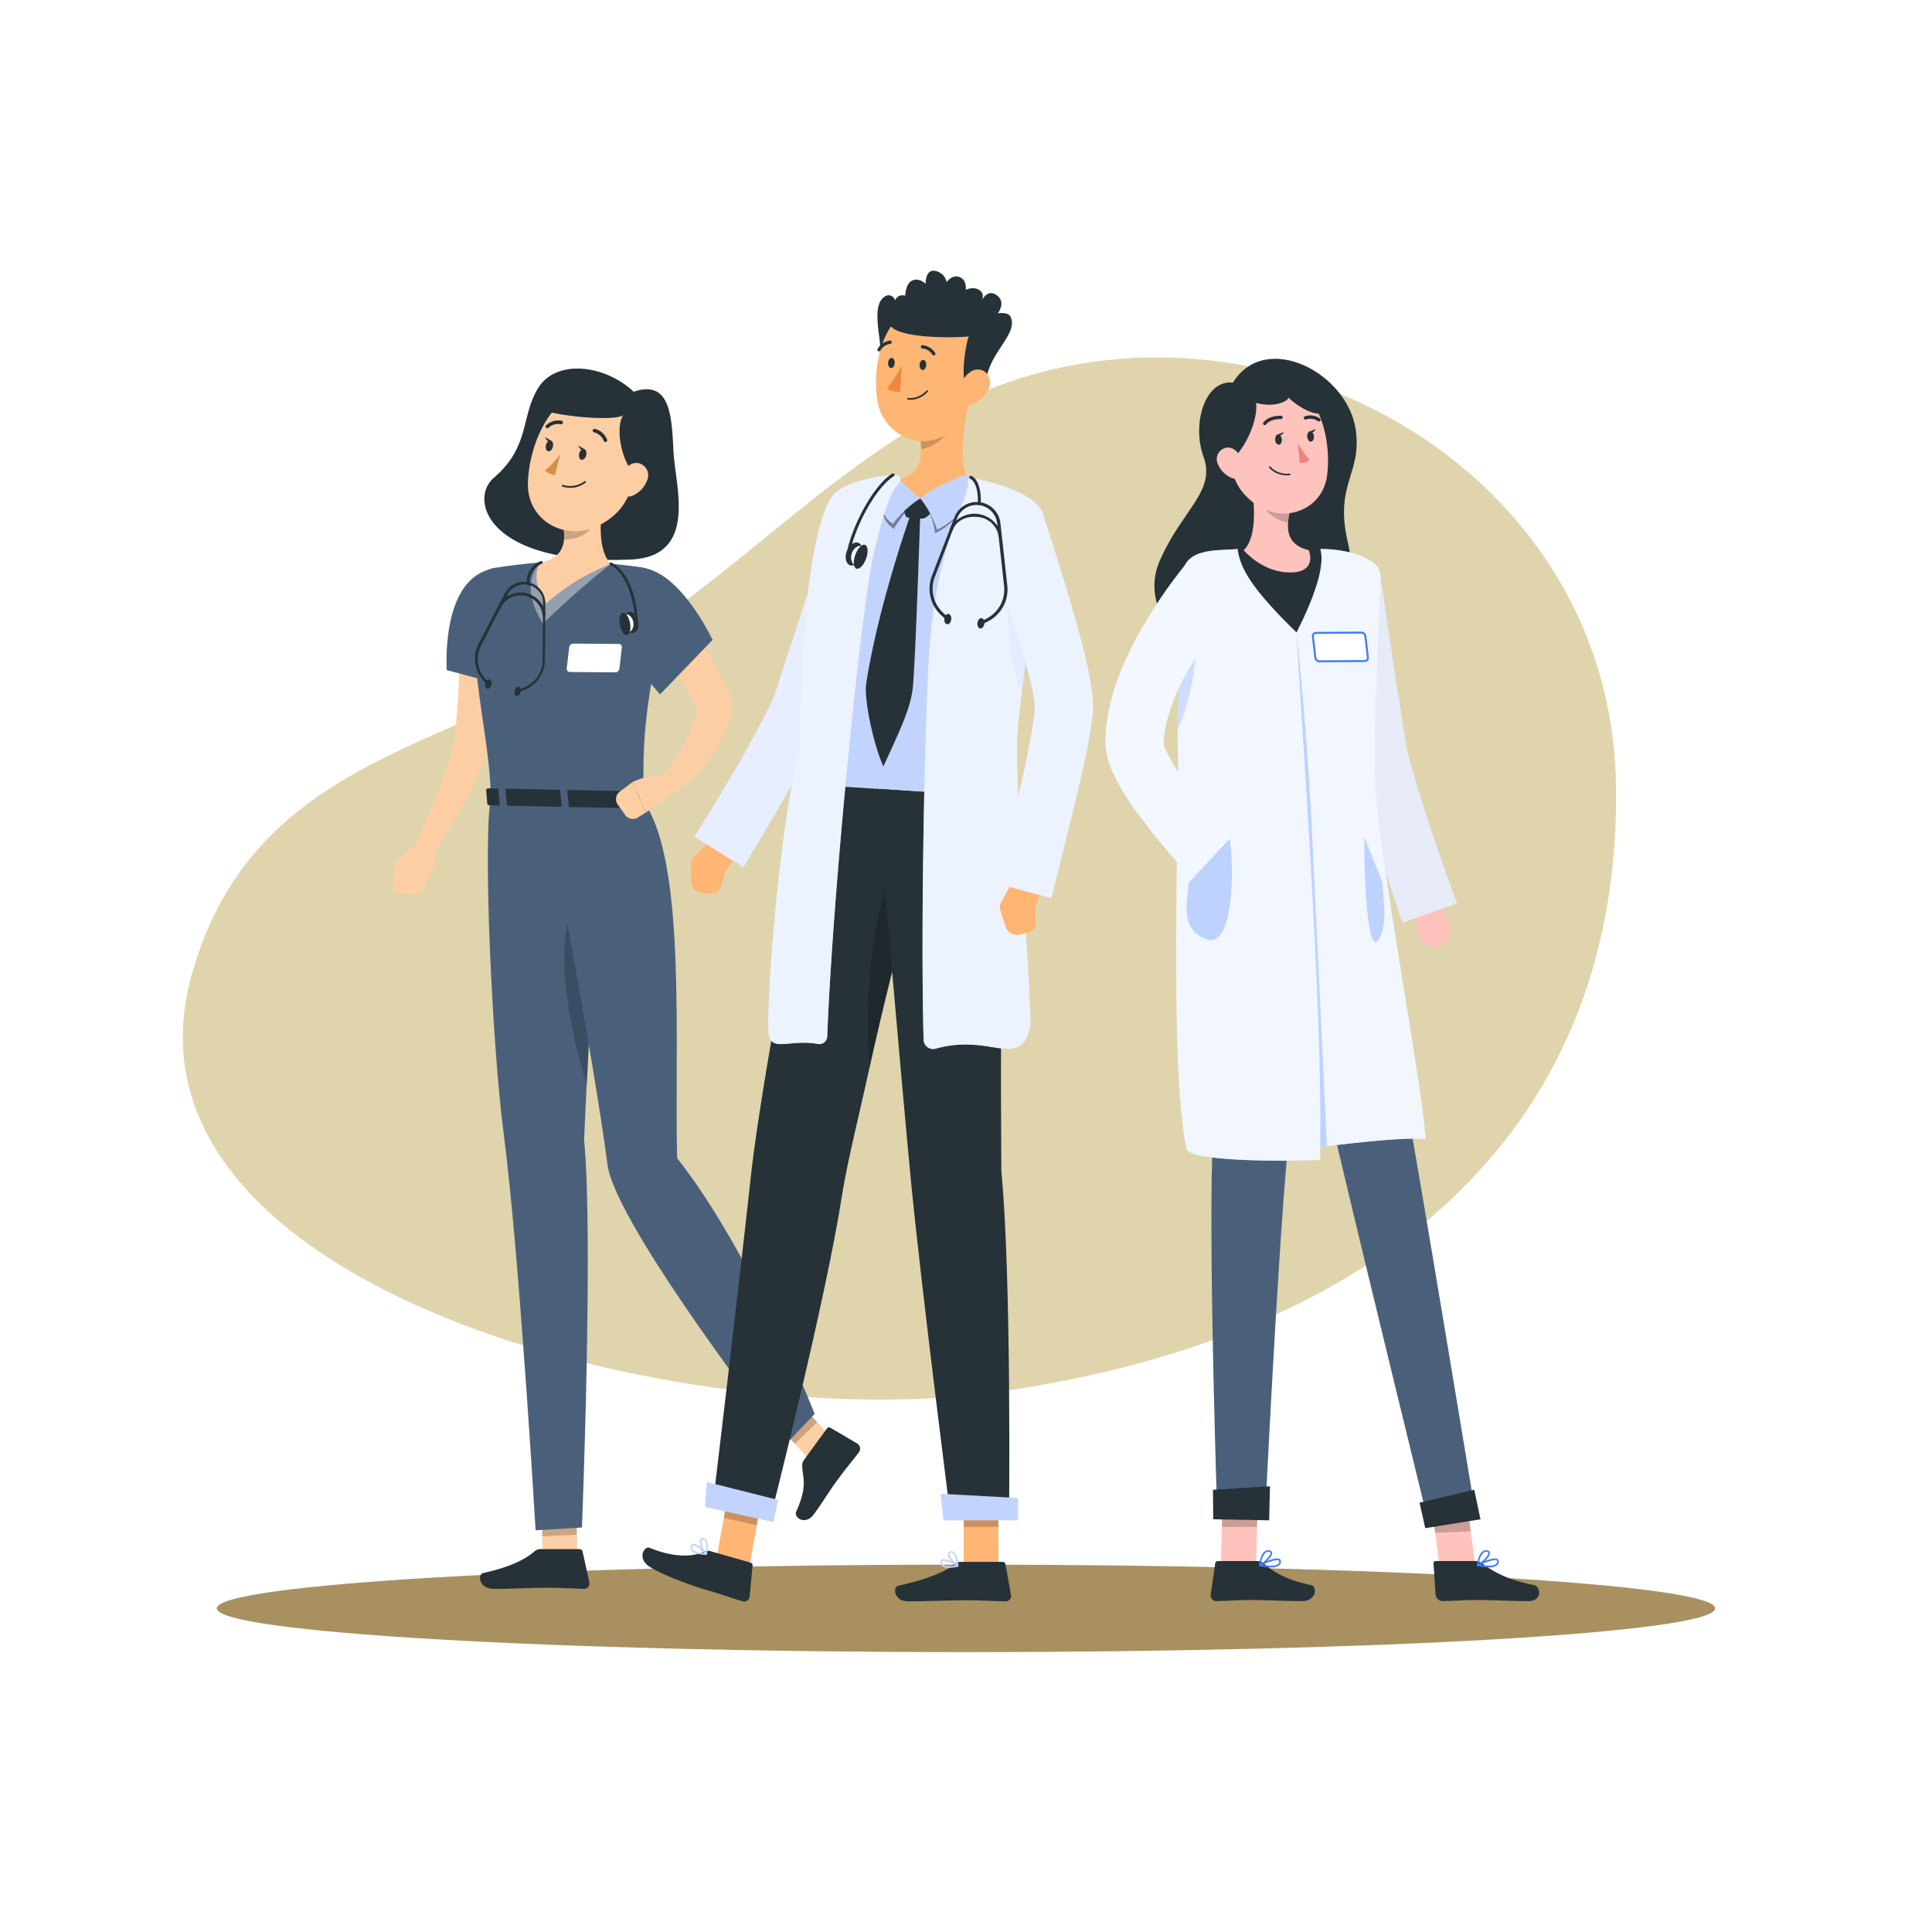<svg width="492" height="492" fill="none" xmlns="http://www.w3.org/2000/svg"><g filter="url(#filter0_dd)"><path opacity=".9" d="M48.944 247.781C25.87 328.134 175.28 366.048 255.122 354.338c101.007-14.76 157.942-69.864 156.397-154.734-1.526-84.092-96.295-132.269-167.694-96.815-35.187 17.475-60.958 49.2-96.058 67.345-41.662 21.598-84.407 27.434-98.823 77.647z" fill="#DDD0A4"/><path d="M246 420.719c105.369 0 190.788-4.987 190.788-11.139 0-6.152-85.419-11.139-190.788-11.139-105.369 0-190.788 4.987-190.788 11.139 0 6.152 85.419 11.139 190.788 11.139z" fill="#A89060"/><path d="M161.376 99.758c-7.429-6.977-19.68-8.315-24.265-1.053-4.586 7.262-1.968 14.937-11.376 22.986-6.396 5.501-1.653 22.357 34.834 20.812 17.269-.728 11.424-18.696 10.962-27.188-.463-8.492-.492-18.883-10.155-15.557z" fill="#263238"/><path d="M147 395.981l-8.837.345-.167-9.565 8.837-.344.167 9.564z" fill="#FDCEA4"/><path d="M137.612 394.495h9.988a.774.774 0 01.485.166c.138.11.234.263.273.435l1.731 7.921a1.323 1.323 0 01-.274 1.105 1.326 1.326 0 01-1.034.479c-3.493-.059-5.186-.266-9.584-.266-2.706 0-9.722.286-13.462.286-3.739 0-4.211-3.7-2.686-4.035 6.888-1.505 10.893-3.572 13.097-5.549.404-.357.927-.55 1.466-.542z" fill="#263238"/><path opacity=".2" d="M137.996 386.771l.079 4.448 8.836-.384-.078-4.408-8.837.344z" fill="#000"/><path d="M124.968 203.344c-1.968 10.607.295 62.454 3.296 85.352 3.995 30.405 8.128 101.007 8.128 101.007l11.808-.708s2.952-74.351.541-98.764c1.368-31.419 4.753-86.297 4.753-86.297l-28.526-.59z" fill="#4A607A"/><path opacity=".2" d="M151.536 238.128c.413-7.961-5.225-15.036-7.498 0-1.437 9.555 1.535 26.302 5.432 38.13.6-12.31 1.367-26.017 2.066-38.13z" fill="#000"/><path d="M211.924 366.235l-5.747 5.491-7.783-8.345 5.737-5.481 7.793 8.335z" fill="#FDCEA4"/><path d="M204.672 371.873l5.904-8.088a.668.668 0 01.895-.197l6.888 4.054a1.514 1.514 0 01.394 2.145c-2.096 2.785-3.247 4.015-5.835 7.577-1.594 2.185-3.434 5.196-5.629 8.226-2.194 3.031-5.195.856-4.546-.61 2.952-6.583 1.703-8.413 1.545-11.552a2.447 2.447 0 01.384-1.555z" fill="#263238"/><path opacity=".2" d="M198.394 363.391l4.015 4.29 5.697-5.53-3.965-4.251-5.747 5.491z" fill="#000"/><path d="M138.665 203.629s12.714 66.912 16.02 92.89c1.968 15.517 45.362 71.349 45.362 71.349l7.41-7.803s-15.882-40.875-35.011-65.121c-.758-28.418 2.47-75.197-8.512-90.794l-25.269-.521z" fill="#4A607A"/><path d="M127.507 152.323c0 5.747-.266 11.385-.689 17.082-.423 5.698-.984 11.366-1.899 17.073l-.167 1.072-.227 1.211c-.17.794-.357 1.571-.561 2.332-.433 1.505-.984 2.952-1.476 4.349a82.688 82.688 0 01-3.66 8.03 117.117 117.117 0 01-9.141 14.651 2.44 2.44 0 01-4.182-2.46v-.059c2.312-4.998 4.555-10.125 6.514-15.203a99.582 99.582 0 002.607-7.626c.354-1.259.669-2.509.915-3.729.128-.61.217-1.21.305-1.801l.099-.875.098-.984c.502-5.452.797-10.982 1.073-16.522.275-5.54.403-11.129.561-16.619v-.05a4.918 4.918 0 018.454-3.344 4.924 4.924 0 011.386 3.502l-.01-.03z" fill="#FDCEA4"/><path d="M124.299 145.13c-12.084 3.533-10.529 25.515-10.529 25.515l17.181 4.625s2.853-16.098 2.597-21.874c-.255-6.003-2.587-10.204-9.249-8.266z" fill="#4A607A"/><path d="M106.784 214.394l-6.052 5.146 8.482 3.464s2.627-4.005 1.407-7.803l-3.837-.807z" fill="#FDCEA4"/><path d="M101.805 227.393l3.867.482a1.97 1.97 0 002.066-1.211l1.476-3.66-8.482-3.464-.64 5.678a1.968 1.968 0 001.713 2.175z" fill="#FDCEA4"/><path d="M120.392 150.847c-.541 22.042 4.527 38.13 4.586 52.497l38.956.807c-.285-14.387-.167-23.774 6.022-49.555a8.308 8.308 0 00-6.888-10.155c-2.332-.344-4.92-.669-7.547-.846a124.524 124.524 0 00-17.712-.374c-4.152.295-8.62.906-11.808 1.388a6.582 6.582 0 00-5.609 6.238z" fill="#4A607A"/><path d="M156.702 171.216l-11.552-.079a.803.803 0 01-.617-.252.792.792 0 01-.21-.633l.64-5.471a1.051 1.051 0 011.033-.876l11.542.079a.787.787 0 01.827.875l-.64 5.481a1.038 1.038 0 01-1.023.876z" fill="#fff"/><path opacity=".4" d="M137.868 143.231s-6.356 4.448.364 15.606a230.24 230.24 0 0117.329-15.242l-17.693-.364z" fill="#fff"/><path d="M154.222 123.64c-1.23 5.667-2.568 16.078 1.339 19.955a55.742 55.742 0 00-16.728 10.313c-4.32-7.932-.984-10.687-.984-10.687 6.376-1.377 6.317-6.091 5.303-10.538l11.07-9.043z" fill="#FDCEA4"/><path opacity=".2" d="M153.022 124.624a23.8 23.8 0 01-2.568 9.722c-1.073 2.076-3.936 2.952-6.82 3.119a15.469 15.469 0 00-.462-4.782l9.85-8.059z" fill="#000"/><path d="M163.442 116.702c-2.952 9.073-3.936 12.97-9.84 16.512-8.806 5.323-19.306-.236-19.168-9.988.138-8.777 4.92-22.13 14.829-23.498a12.984 12.984 0 0111.829 4.528 12.984 12.984 0 012.35 12.446z" fill="#FDCEA4"/><path d="M139.384 104.786c4.92 1.388 16.905 2.421 19.306.984-2.254 3.464-.109 12.93 3.375 15.223 4.693-3.769 5.736-12.881 1.397-17.397-4.339-4.517-18.056-9.92-24.078 1.19z" fill="#263238"/><path d="M164.82 122.252a6.896 6.896 0 01-3.621 3.936c-2.224.984-3.7-.905-3.385-3.198.285-2.056 1.791-5.058 4.172-5.097a3.13 3.13 0 012.834 4.359z" fill="#FDCEA4"/><path d="M164.564 201.877l1.693 3.533c.128.266-.197.541-.65.531l-40.865-.856c-.345 0-.63-.187-.65-.413l-.285-3.493c0-.236.295-.433.679-.433l39.458.826a.7.7 0 01.62.305z" fill="#263238"/><path d="M159.182 206.178h1.053c.206 0 .374-.109.364-.237l-.404-4.546c0-.128-.197-.246-.403-.246h-1.063c-.207 0-.364.099-.354.236l.393 4.537c.02.147.197.256.414.256zm-31.478-.65h1.062c.207 0 .374-.098.364-.236l-.403-4.546c0-.128-.197-.236-.404-.246h-1.062c-.207 0-.374.098-.355.236l.394 4.536c.02.138.197.246.404.256zm15.734.325h1.062c.207 0 .374-.099.365-.236l-.404-4.537c0-.137-.197-.246-.403-.246h-1.063c-.207 0-.364.109-.354.237l.393 4.546c.02.118.197.236.404.236z" fill="#4A607A"/><path d="M149.283 115.945c-.197.748-.748 1.259-1.24 1.131-.492-.128-.728-.836-.541-1.584.187-.748.747-1.259 1.239-1.132.492.128.729.837.542 1.585zm-8.482-2.165c-.187.758-.738 1.259-1.23 1.132-.492-.128-.738-.827-.542-1.585.197-.757.738-1.249 1.23-1.131.492.118.738.836.542 1.584z" fill="#263238"/><path d="M140.466 112.294l-1.673-.984s.571 1.653 1.673.984z" fill="#263238"/><path d="M142.68 115.64a20.741 20.741 0 01-3.887 4.113 3.337 3.337 0 002.539 1.181l1.348-5.294z" fill="#D19146"/><path d="M143.152 123.876a.244.244 0 01-.078-.246.219.219 0 01.112-.133.226.226 0 01.173-.015 6.153 6.153 0 005.471-.905.226.226 0 11.295.344 6.47 6.47 0 01-5.904.984l-.069-.029zm10.755-11.385a.703.703 0 01-.147-.187 3.592 3.592 0 00-2.441-2.194.454.454 0 01.158-.896 4.546 4.546 0 013.129 2.736.458.458 0 01-.15.528.464.464 0 01-.549.013zm-14.779-3.493l-.059-.059a.453.453 0 010-.64 4.536 4.536 0 013.936-1.151.46.46 0 01.28.212.446.446 0 01.044.349.453.453 0 01-.551.324 3.595 3.595 0 00-3.148.935.455.455 0 01-.502.03z" fill="#263238"/><path d="M169.947 151.398a209.287 209.287 0 018.137 11.572c1.289 1.968 2.569 3.936 3.779 6.062a61.105 61.105 0 013.503 6.671c.311.715.581 1.448.807 2.194.164.576.276 1.166.334 1.762a5.06 5.06 0 010 .718v.443a4.92 4.92 0 01-.088.58l-.069.305v.246l-.079.217c-.462 1.181-.826 2.371-1.377 3.513a44.183 44.183 0 01-3.582 6.721 33.585 33.585 0 01-4.979 5.904 24.384 24.384 0 01-3.08 2.45c-.561.364-1.132.718-1.722 1.043l-.935.452c-.354.158-.61.266-1.122.453l-1.869-4.487c.133-.13.274-.252.423-.364l.541-.472c.364-.325.718-.679 1.063-1.043a26.73 26.73 0 001.968-2.372 34.535 34.535 0 003.129-5.363c.413-.984.866-1.909 1.21-2.952.345-1.043.728-1.968 1.043-2.952.315-.984.561-2.066.866-3.089v-.286.286c0 .118-.049.295-.059.364a1.704 1.704 0 000 .226v.344c0-.098-.275-.629-.482-1.043-.896-1.682-2.096-3.621-3.326-5.471a257.144 257.144 0 00-3.818-5.609 1530.495 1530.495 0 00-7.931-11.197l7.715-5.826z" fill="#FDCEA4"/><path d="M172.082 201.543l-7.587 5.363-3.404-7.754s4.605-2.47 8.236-.817l2.755 3.208z" fill="#FDCEA4"/><path d="M159.211 207.545l-1.899-2.647a2.4 2.4 0 01.522-3.306l3.257-2.44 3.404 7.754-2.086 1.289a2.388 2.388 0 01-3.198-.65z" fill="#FDCEA4"/><path d="M154.764 149.056c-2.579 10.244 13.323 27.779 13.323 27.779l13.373-13.885s-6.111-13.047-14.091-17.141c-5.57-2.853-11.464-1.269-12.605 3.247z" fill="#4A607A"/><path d="M148.948 114.459l-1.673-.984s.561 1.653 1.673.984zm-17.092 61.962a.364.364 0 01-.335-.226.353.353 0 01.207-.453l1.535-.59a7.53 7.53 0 004.92-7.026l.108-14.386a4.779 4.779 0 00-3.653-4.783 4.786 4.786 0 00-5.439 2.579l-6.652 12.792a7.56 7.56 0 00.984 8.502l1.083 1.23a.375.375 0 01.085.12.36.36 0 01-.005.289.354.354 0 01-.612.053L123 173.184a8.219 8.219 0 01-1.112-9.289l6.652-12.792a5.484 5.484 0 0110.342 2.578l-.108 14.386a8.24 8.24 0 01-1.475 4.666 8.239 8.239 0 01-3.859 3.009l-1.535.581-.049.098z" fill="#263238"/><path d="M138.537 156.948a.362.362 0 01-.354-.344 5.666 5.666 0 00-7.604-4.621 5.667 5.667 0 00-2.659 2.052.365.365 0 01-.089.106.364.364 0 01-.261.074.365.365 0 01-.238-.131.368.368 0 01-.063-.123.34.34 0 01-.011-.138.34.34 0 01.042-.132 6.379 6.379 0 016.822-2.614 6.372 6.372 0 014.799 5.507.366.366 0 01-.099.251.367.367 0 01-.245.113h-.04zm-3.837-7.862a.37.37 0 01-.295-.158 3.084 3.084 0 010-2.538 5.556 5.556 0 013.316-3.494.345.345 0 01.269.011.33.33 0 01.173.206.353.353 0 01-.216.443 4.976 4.976 0 00-2.844 3.06 2.551 2.551 0 00-.25.973 2.55 2.55 0 00.142.995.352.352 0 01-.008.396.352.352 0 01-.1.096.408.408 0 01-.187.01zm-3.651 26.794c-.167.64 0 1.25.472 1.358.473.108.906-.335 1.063-.984.158-.649-.059-1.259-.482-1.358-.423-.098-.895.335-1.053.984zm27.926-16.994c.315 1.486 1.378 2.51 2.352 2.303.974-.207 1.505-1.594 1.181-3.07-.325-1.476-1.378-2.519-2.352-2.303-.974.217-1.506 1.624-1.181 3.07z" fill="#263238"/><path d="M162.055 158.424a.357.357 0 01-.133-.022.352.352 0 01-.221-.313c-.207-5.441-2.273-12.201-6.298-14.199a.354.354 0 01-.157-.472.348.348 0 01.202-.18.354.354 0 01.27.023c4.31 2.135 6.465 8.974 6.681 14.76a.336.336 0 01-.199.336.35.35 0 01-.135.028l-.01.039z" fill="#263238"/><path d="M157.922 159.014c.207 1.27 1.122 2.175 2.047 2.027.925-.147 1.515-1.298 1.309-2.578-.207-1.279-1.132-2.174-2.057-2.027-.925.148-1.506 1.299-1.299 2.578z" fill="#fff"/><path d="M157.843 159.123c.296 1.574 1.122 2.735 1.841 2.597.718-.137 1.043-1.515.747-3.089-.295-1.575-1.121-2.736-1.84-2.598-.718.138-1.053 1.515-.748 3.09zM123.61 174.02c-.157.65.059 1.26.482 1.358.423.099.896-.324 1.063-.984.167-.659-.059-1.249-.482-1.358-.423-.108-.896.345-1.063.984zm107.787-80.127c-6.228 1.112-7.016.541-7.094-3.936-.079-4.477-2.342-11.945.807-14.287a1.702 1.702 0 012.824.826 2.044 2.044 0 012.568-1.19c.128-.925.275-3.297 1.968-3.936 1.692-.64 3.247.895 3.247.895s-.128-3.65 2.332-3.296a3.696 3.696 0 013.031 2.863s1.417-2.066 3.336-1.25c1.918.817 1.515 3.218 1.515 3.218s2.037-.984 3.552.128c1.516 1.112.414 2.893.414 2.893s1.377-3.543 4.004-1.584c2.362 1.77.217 4.546.217 4.546s2.598-.423 3.227.885c2.126 4.458-5.972 9.437-6.238 16.964-12.438 4.704-19.71-3.739-19.71-3.739z" fill="#263238"/><path d="M186.507 213.528l-4.152-.768-5.491 5.245a2.947 2.947 0 00-.915 2.214l.079 4.29a2.948 2.948 0 002.706 2.903l1.909.167a2.95 2.95 0 003.129-2.174l.984-3.503s5.422-6.406 1.751-8.374z" fill="#FFB573"/><path d="M228.445 135.064c-2.784 7.213-5.559 14.455-8.236 21.717-2.676 7.262-5.333 14.553-7.822 21.726l-.443 1.329-.305.866c-.118.324-.236.659-.345.915-.462 1.171-.925 2.135-1.387 3.109-.925 1.968-1.86 3.73-2.805 5.511-1.899 3.542-3.857 6.957-5.835 10.361a1244.358 1244.358 0 01-11.945 20.241l-12.527-7.793c4.133-6.426 8.118-13.058 11.936-19.68 1.88-3.326 3.73-6.662 5.452-9.968a102.307 102.307 0 002.41-4.92c.345-.777.689-1.575.915-2.224.079-.187.109-.315.158-.443l.157-.511.453-1.437c2.371-7.557 4.861-14.858 7.262-22.268l7.203-22.15 15.704 5.619z" fill="#C2D4FE"/><path opacity=".6" d="M228.445 135.064c-2.784 7.213-5.559 14.455-8.236 21.717-2.676 7.262-5.333 14.553-7.822 21.726l-.443 1.329-.305.866c-.118.324-.236.659-.345.915-.462 1.171-.925 2.135-1.387 3.109-.925 1.968-1.86 3.73-2.805 5.511-1.899 3.542-3.857 6.957-5.835 10.361a1244.358 1244.358 0 01-11.945 20.241l-12.527-7.793c4.133-6.426 8.118-13.058 11.936-19.68 1.88-3.326 3.73-6.662 5.452-9.968a102.307 102.307 0 002.41-4.92c.345-.777.689-1.575.915-2.224.079-.187.109-.315.158-.443l.157-.511.453-1.437c2.371-7.557 4.861-14.858 7.262-22.268l7.203-22.15 15.704 5.619z" fill="#fff"/><path d="M190.916 398.431l-8.827.433 4.172-22.986 8.394 1.929-3.739 20.624zm63.32.335h-8.826l.029-20.438h8.817l-.02 20.438z" fill="#FFB573"/><path d="M244.573 397.743h10.755a.728.728 0 01.728.6l1.417 7.872a1.345 1.345 0 01-.776 1.451 1.356 1.356 0 01-.572.123c-3.463-.059-5.982-.265-10.341-.265-2.677 0-10.825.275-14.485.275s-4.034-3.66-2.509-3.995c6.888-1.486 12.074-3.532 14.327-5.491a2.202 2.202 0 011.456-.57z" fill="#263238"/><path opacity=".2" d="M186.261 375.888l-1.928 10.627 8.393 1.929 1.929-10.627-8.394-1.929zm67.995 2.44h-8.827v10.529h8.827v-10.529z" fill="#000"/><path d="M261.36 134.808c-6.888 30.986-5.058 61.569-5.796 68.191l-47.104-3.109c-4.92-37.392.571-61.244 3.69-71.025a8.855 8.855 0 017.321-6.131 135.642 135.642 0 0121.097-.659 78.722 78.722 0 0114.131 2.145 8.854 8.854 0 016.661 10.588z" fill="#C2D4FE"/><path d="M247.161 101.076c-1.555 5.836-3.395 16.168-.433 21.393.463.816-.423 1.515-.462 2.46-.109 2.893-4.025 3.759-11.031 3.798-7.006.039-10.007-2.883-8.098-5.638.292-.42.737-.71 1.24-.807 6.563-1.466 6.691-6.613 5.795-11.523l12.989-9.683z" fill="#FFB573"/><path opacity=".4" d="M234.733 127.123a18.793 18.793 0 013.395 8.669c6.996-3.287 10.332-11.267 10.332-11.267l-2.106-2.253s-7.773 1.466-11.621 4.851zm-.689.029a27.448 27.448 0 00-6.415 7.518c-4.891-3.03-3.277-11.67-3.277-11.67l3.985-.787s1.781 1.643 5.707 4.939z" fill="#000"/><path d="M234.359 126.936l-1.505.148-2.549 1.682a4.619 4.619 0 00.512 2.952c1.48.289 2.991.392 4.497.305a4.755 4.755 0 002.273-2.342l-1.87-2.391-1.358-.354z" fill="#263238"/><path d="M234.359 126.936a25.28 25.28 0 014.281 7.931c6.996-3.287 11.07-11.139 11.07-11.139l-3.375-2.952s-8.128 2.795-11.976 6.16zm0 0a25.91 25.91 0 00-6.967 6.455c-4.92-3.021-3.04-11.159-3.04-11.159l3.985-.787s2.106 2.214 6.022 5.491z" fill="#C2D4FE"/><path opacity=".2" d="M241.867 105.022l-7.675 5.727c.232 1.184.361 2.386.384 3.592 2.765-.207 6.74-2.952 7.222-5.825a9.838 9.838 0 00.069-3.494z" fill="#000"/><path d="M248.568 91.433c-1.112 8.689-1.318 13.776-6.022 18.017-7.075 6.288-17.574 1.585-19.08-7.262-1.358-7.96.689-20.83 9.457-23.734a11.944 11.944 0 0115.645 12.98z" fill="#FFB573"/><path d="M246.443 99.286c-1.968-1.9-.738-10.992.256-13.6-4.92.473-20.822.453-20.222-3.935.601-4.389 6.387-8.118 15.843-5.038 7.872 2.568 9.84 6.494 9.84 9.702.118 6.593-5.717 12.87-5.717 12.87z" fill="#263238"/><path d="M251.619 99.384a7.716 7.716 0 01-4.448 3.759c-2.509.777-3.749-1.535-3.041-4.015.63-2.224 2.706-5.323 5.216-5.008 2.509.314 3.424 3.05 2.273 5.264z" fill="#FFB573"/><path d="M181.459 383.819l14.593 3.218s14.189-55.606 18.401-82.784c1.289-8.266 4.28-20.064 7.006-32.472 3.434-15.646 7.754-32.571 11.296-45.825 3.74-13.963 6.514-24 6.514-24l-30.809-2.037s-14.336 72.728-17.229 99.502c-3.021 27.828-9.772 84.398-9.772 84.398z" fill="#263238"/><path opacity=".2" d="M221.459 271.761c3.434-15.646 7.754-32.57 11.296-45.825l-3.237-6.888c-7.646 9.132-9.604 37.382-8.059 52.713z" fill="#000"/><path d="M223.142 200.864s6.376 74.321 8.856 100.053c2.755 28.182 10.145 85.913 10.145 85.913h14.819s.669-61.48-1.968-88.698c-.374-53.51.561-95.123.561-95.123l-32.413-2.145z" fill="#263238"/><path d="M240.253 387.174h19.031v-5.687l-19.769-1.092.738 6.779zm-60.703-3.414l17.388 3.838 1.24-5.619-18.204-4.585-.424 6.366z" fill="#C2D4FE"/><path d="M235.865 92.988c0 .709-.463 1.26-.925 1.23-.463-.03-.807-.63-.758-1.338.049-.709.463-1.26.925-1.23.463.03.807.63.758 1.338zm-8.03-.492c0 .709-.462 1.26-.925 1.23-.462-.03-.806-.63-.757-1.338.049-.709.462-1.26.925-1.23.462.03.807.59.757 1.338z" fill="#263238"/><path d="M229.675 92.988a25.726 25.726 0 01-3.788 5.845c1.171 1.259 3.346.866 3.346.866l.442-6.711z" fill="#ED893E"/><path d="M232.106 101.795a5.909 5.909 0 004.162-2.067.205.205 0 000-.285.217.217 0 00-.295 0 5.651 5.651 0 01-4.733 1.909.202.202 0 00-.152.046.205.205 0 00-.074.141.216.216 0 00.196.226c.298.028.597.038.896.03zm5.717-11.267a.425.425 0 00.325-.65 4.185 4.185 0 00-3.287-1.968.424.424 0 000 .837 3.329 3.329 0 012.588 1.574.405.405 0 00.374.207zm-13.953-1.053a.428.428 0 00.334-.206 3.316 3.316 0 012.48-1.693.43.43 0 00.394-.443.423.423 0 00-.443-.394 4.146 4.146 0 00-3.159 2.155.416.416 0 00.158.56.343.343 0 00.236.021z" fill="#263238"/><path d="M241.592 399.278a10.64 10.64 0 002.322-.315.203.203 0 00.104-.06.201.201 0 00.053-.107.187.187 0 00-.078-.207c-.315-.207-3.09-1.968-4.094-1.457a.706.706 0 00-.374.591 1.219 1.219 0 00.384 1.112 2.592 2.592 0 001.683.443zm1.722-.61c-1.506.305-2.657.246-3.12-.158a.813.813 0 01-.255-.758c0-.157.078-.216.137-.246.522-.255 2.116.492 3.238 1.162z" fill="#C2D4FE"/><path d="M243.865 398.973a.154.154 0 00.108 0 .217.217 0 00.08-.079.196.196 0 00.028-.108c0-.109-.108-2.657-1.102-3.494a1.116 1.116 0 00-.886-.265.696.696 0 00-.678.541c-.227.984 1.456 2.952 2.351 3.414a.168.168 0 00.099-.009zm-1.634-3.582a.71.71 0 01.473.187c.629.531.856 2.017.925 2.765-.876-.689-1.968-2.155-1.811-2.736 0-.049 0-.177.315-.206h.098v-.01z" fill="#C2D4FE"/><path d="M180.771 394.978l10.351 2.952a.737.737 0 01.532.777l-.768 7.941a1.372 1.372 0 01-1.149 1.178c-.194.03-.393.017-.583-.037-3.316-.984-5.677-1.879-9.84-3.07-2.578-.728-10.971-3.739-14.032-5.825-3.06-2.086-1.259-5.304.187-4.714 6.505 2.638 11.08 2.214 13.776.984a2.24 2.24 0 011.526-.186z" fill="#263238"/><path d="M177.474 395.647a11.17 11.17 0 002.323.324.214.214 0 00.206-.118.197.197 0 000-.226c-.246-.275-2.44-2.716-3.532-2.509a.728.728 0 00-.532.472 1.232 1.232 0 00.069 1.161c.375.454.891.769 1.466.896zm1.831-.118c-1.536-.118-2.628-.492-2.953-.984a.844.844 0 010-.797c.06-.158.138-.187.207-.197.561-.128 1.84 1.033 2.746 2.017v-.039z" fill="#C2D4FE"/><path d="M179.747 395.962a.231.231 0 00.219-.057.222.222 0 00.057-.101c0-.098.61-2.578-.109-3.66a1.122 1.122 0 00-.777-.492.707.707 0 00-.807.334c-.492.886.61 3.208 1.329 3.936a.191.191 0 00.088.04zm-.6-3.887a.69.69 0 01.403.305c.473.689.276 2.184.148 2.952-.659-.896-1.289-2.598-.984-3.119 0-.05.089-.158.364-.119l.069-.019zm68.162-270.374a.704.704 0 00-.586.177.698.698 0 00-.221.571c.344 5.274-7.872 14.76-9.84 43.168-1.171 17.279-2.244 71.153-1.456 99.177a2.412 2.412 0 00.99 1.879 2.42 2.42 0 002.089.375c14.524-4.054 21.383 5.776 24.177-5.816-.147-13.884-4.349-63.733-3.267-75.551 1.083-11.818 5.58-43.926 6.701-52.487.994-7.439-14.523-10.755-18.587-11.493z" fill="#C2D4FE"/><path opacity=".7" d="M247.309 121.701a.704.704 0 00-.586.177.698.698 0 00-.221.571c.344 5.274-7.872 14.76-9.84 43.168-1.171 17.279-2.244 71.153-1.456 99.177a2.412 2.412 0 00.99 1.879 2.42 2.42 0 002.089.375c14.524-4.054 21.383 5.776 24.177-5.816-.147-13.884-4.349-63.733-3.267-75.551 1.083-11.818 5.58-43.926 6.701-52.487.994-7.439-14.523-10.755-18.587-11.493z" fill="#fff"/><path opacity=".2" d="M256.883 145.78c-.64 4.388-.886 22.12 3.336 30.651.708-5.904 1.633-12.92 2.529-19.68l-5.865-10.971z" fill="#C2D4FE"/><path d="M262.915 222.463l-4.192.492-3.71 6.622a2.964 2.964 0 00-.236 2.381l1.338 4.074a2.95 2.95 0 003.444 1.968l1.87-.394a2.949 2.949 0 002.362-3.011l-.118-3.621s3.326-7.685-.758-8.511z" fill="#FFB573"/><path d="M265.218 129.888a495.653 495.653 0 013.808 11.759c1.23 3.936 2.46 7.872 3.621 11.808a310.695 310.695 0 013.316 12.064c.512 2.056.984 4.132 1.436 6.307a72.16 72.16 0 01.581 3.385c.079.61.167 1.171.216 1.85l.089.984.049 1.112c.02.373.02.748 0 1.122 0 .393 0 .767-.049 1.072l-.089.984-.108.886a70.614 70.614 0 01-.492 3.355c-.354 2.145-.767 4.212-1.19 6.258-.847 4.094-1.791 8.099-2.746 12.084-.954 3.985-1.968 7.96-2.952 11.926l-2.952 11.897-14.248-3.868c2.204-7.685 4.211-15.507 6.071-23.281a374.75 374.75 0 002.509-11.641c.374-1.968.729-3.837.984-5.687.148-.925.266-1.84.345-2.667a12.94 12.94 0 00.079-1.968v-.413l-.069-.532c0-.334-.118-.777-.177-1.161a52.42 52.42 0 00-.512-2.597 111.652 111.652 0 00-1.407-5.501c-.984-3.729-2.234-7.508-3.503-11.267-2.51-7.518-5.334-15.084-8.246-22.445l15.636-5.825z" fill="#C2D4FE"/><path opacity=".7" d="M265.218 129.888a495.653 495.653 0 013.808 11.759c1.23 3.936 2.46 7.872 3.621 11.808a310.695 310.695 0 013.316 12.064c.512 2.056.984 4.132 1.436 6.307a72.16 72.16 0 01.581 3.385c.079.61.167 1.171.216 1.85l.089.984.049 1.112c.02.373.02.748 0 1.122 0 .393 0 .767-.049 1.072l-.089.984-.108.886a70.614 70.614 0 01-.492 3.355c-.354 2.145-.767 4.212-1.19 6.258-.847 4.094-1.791 8.099-2.746 12.084-.954 3.985-1.968 7.96-2.952 11.926l-2.952 11.897-14.248-3.868c2.204-7.685 4.211-15.507 6.071-23.281a374.75 374.75 0 002.509-11.641c.374-1.968.729-3.837.984-5.687.148-.925.266-1.84.345-2.667a12.94 12.94 0 00.079-1.968v-.413l-.069-.532c0-.334-.118-.777-.177-1.161a52.42 52.42 0 00-.512-2.597 111.652 111.652 0 00-1.407-5.501c-.984-3.729-2.234-7.508-3.503-11.267-2.51-7.518-5.334-15.084-8.246-22.445l15.636-5.825z" fill="#fff"/><path d="M228.17 120.963a1.14 1.14 0 01.895 1.86c-2.342 2.716-3.818 6.445-6.592 18.41-3.346 14.436-10.47 87.065-11.808 122.656a2.045 2.045 0 01-.752 1.54 2.044 2.044 0 01-1.659.428c-6.947-1.279-11.71 2.086-12.468-2.371-.836-4.92 2.283-51.916 8.118-74.017-.915-19.601 2.392-58.922 8.994-64.147 3.582-2.903 11.198-4.29 15.272-4.359z" fill="#C2D4FE"/><path opacity=".7" d="M228.17 120.963a1.14 1.14 0 01.895 1.86c-2.342 2.716-3.818 6.445-6.592 18.41-3.346 14.436-10.47 87.065-11.808 122.656a2.045 2.045 0 01-.752 1.54 2.044 2.044 0 01-1.659.428c-6.947-1.279-11.71 2.086-12.468-2.371-.836-4.92 2.283-51.916 8.118-74.017-.915-19.601 2.392-58.922 8.994-64.147 3.582-2.903 11.198-4.29 15.272-4.359z" fill="#fff"/><path d="M231.998 130.715s-8.502 23.881-11.493 43.896c-.237 5.441 2.351 15.98 4.447 20.575 4.379-9.535 7.115-15.153 7.548-20.575.698-8.158 1.849-43.739 1.849-43.739l-2.351-.157zm17.79 28.408a.388.388 0 01-.235-.089.389.389 0 01-.134-.213.4.4 0 01.022-.251.396.396 0 01.17-.185l1.614-.847a8.336 8.336 0 004.467-8.364l-1.751-15.862a5.295 5.295 0 00-10.214-1.299l-5.668 14.908a8.35 8.35 0 002.214 9.22l1.358 1.23a.392.392 0 010 .551.394.394 0 01-.551 0l-1.358-1.22a9.133 9.133 0 01-2.391-10.086l5.717-14.878a6.079 6.079 0 016.447-3.852 6.08 6.08 0 015.272 5.348l1.752 15.852a9.133 9.133 0 01-4.92 9.151l-1.614.836a.317.317 0 01-.197.05z" fill="#263238"/><path d="M254.669 136.776a.383.383 0 01-.384-.335 5.821 5.821 0 00-1.841-3.304 5.817 5.817 0 00-3.482-1.478c-2.185-.275-5.156.413-6.347 3.287a.39.39 0 01-.521.239.396.396 0 01-.219-.222.393.393 0 01.012-.312 7.06 7.06 0 017.171-3.763 7.06 7.06 0 015.995 5.445.384.384 0 01-.325.433l-.059.01zm-5.294-8.138a.385.385 0 01-.269-.129.384.384 0 01-.095-.284c.118-1.919-.157-5.412-1.968-6.317a.394.394 0 01.364-.699c2.618 1.348 2.381 6.485 2.342 7.065a.383.383 0 01-.374.364zm-7.134 29.127c-.098.738-.561 1.279-1.043 1.21-.482-.069-.797-.699-.699-1.427.099-.728.551-1.279 1.034-1.21.482.069.797.698.708 1.427zm-22.878-15.951c-.62 1.565-1.968 2.509-2.952 2.106-.984-.404-1.368-1.968-.748-3.572.62-1.604 1.968-2.509 2.952-2.106.984.404 1.358 2.008.748 3.572z" fill="#263238"/><path d="M216.126 140.801h-.079a.4.4 0 01-.248-.169c-.057-.087-.077-.192-.057-.294 1.299-6.465 6.672-16.728 11.405-19.68a.398.398 0 01.315-.091.386.386 0 01.275.18.39.39 0 01-.177.57c-4.576 2.883-9.781 12.792-11.05 19.159a.399.399 0 01-.384.325z" fill="#263238"/><path d="M220.485 142.139c-.453 1.348-1.614 2.184-2.598 1.86-.984-.325-1.427-1.693-.984-3.051.443-1.358 1.614-2.184 2.598-1.86.984.325 1.436 1.693.984 3.051z" fill="#fff"/><path d="M220.554 142.277c-.6 1.662-1.712 2.794-2.47 2.519-.758-.276-.886-1.85-.276-3.523s1.713-2.795 2.47-2.519c.758.275.886 1.85.276 3.523zm30.11 16.57c-.088.728-.561 1.269-1.043 1.21-.482-.059-.797-.708-.699-1.436.099-.728.561-1.27 1.043-1.211.483.06.797.699.699 1.437zm55.793-42.637c3.286 8.984-5.451 13.501-11.178 26.736-5.727 13.234 8.088 29.018 29.293 29.362 21.206.345 21.875-19.965 18.588-34.538-3.286-14.573 3.582-16.945 2.126-28.074-1.87-14.622-22.937-25.702-31.301-12.28-7.44-.699-10.401 10.942-7.528 18.794z" fill="#263238"/><path d="M369.266 237.144v-1.141a3.82 3.82 0 00-.404-1.575l-3.562-7.026-4.172-.787c-2.952 3.178 0 9.515 0 9.515v1.014a3.819 3.819 0 002.775 3.67l.561.168a3.837 3.837 0 003.366-.711 3.822 3.822 0 001.436-3.127z" fill="#FFC3BD"/><path d="M351.583 146.764l1.535 10.765 1.614 10.735a959.773 959.773 0 001.663 10.745l1.702 10.667.207 1.053c.069.344.187.787.275 1.171l.296 1.21.344 1.25c.443 1.653.984 3.365 1.456 5.057.984 3.395 2.116 6.829 3.228 10.244 2.263 6.819 4.625 13.668 7.144 20.398l-13.914 4.92-6.967-20.802c-1.151-3.473-2.322-6.947-3.434-10.489-.551-1.781-1.102-3.542-1.623-5.383l-.404-1.367-.384-1.427c-.128-.492-.265-.925-.383-1.466l-.365-1.614-2.056-10.824a683.76 683.76 0 00-2.057-10.706l-2.105-10.706-2.195-10.627 16.423-2.804z" fill="#C1CEEC"/><path opacity=".6" d="M351.583 146.764l1.535 10.765 1.614 10.735a959.773 959.773 0 001.663 10.745l1.702 10.667.207 1.053c.069.344.187.787.275 1.171l.296 1.21.344 1.25c.443 1.653.984 3.365 1.456 5.057.984 3.395 2.116 6.829 3.228 10.244 2.263 6.819 4.625 13.668 7.144 20.398l-13.914 4.92-6.967-20.802c-1.151-3.473-2.322-6.947-3.434-10.489-.551-1.781-1.102-3.542-1.623-5.383l-.404-1.367-.384-1.427c-.128-.492-.265-.925-.383-1.466l-.365-1.614-2.056-10.824a683.76 683.76 0 00-2.057-10.706l-2.105-10.706-2.195-10.627 16.423-2.804z" fill="#fff"/><path d="M349.369 145.937c.463 5.245.049 18.293-5.215 50.637h-36.408c.581-14.052.62-23.006-5.412-49.82a4.524 4.524 0 013.69-5.471 99.673 99.673 0 0110.735-1.171c5.51-.394 11.041-.394 16.551 0 4.527.413 9.437 1.23 12.409 1.771a4.507 4.507 0 013.65 4.054z" fill="#263238"/><path d="M318.363 121.475c1.043 5.323 2.086 15.085-1.643 18.637 0 0 4.664 5.668 11.808 5.668s4.753-5.668 4.753-5.668c-5.904-1.417-5.786-5.826-4.753-9.958l-10.165-8.679z" fill="#FFC3BD"/><path opacity=".2" d="M322.506 125.017l6.012 5.127a17.364 17.364 0 00-.511 2.952c-2.274-.325-5.836-2.263-6.328-4.733-.226-1.171.63-2.795.827-3.346z" fill="#000"/><path d="M312.095 111.025c1.388 8.797 1.791 12.546 6.692 16.659 7.379 6.189 17.879 2.558 19.148-6.475 1.142-8.128-1.328-21.156-10.322-23.842a12.151 12.151 0 00-15.518 13.658z" fill="#FFC3BD"/><path d="M313.561 117.362c5.039-4.989 6.77-11.926 6.298-14.76 4.851 1.348 8.413-.561 8.197-1.388 3.424 3.346 9.633 5.993 8.934 2.391-.698-3.601-5.293-10.243-14.878-7.872-9.584 2.372-13.274 12.212-13.136 16.207.138 3.995 4.585 5.422 4.585 5.422z" fill="#263238"/><path d="M324.72 112.019c.069.728.502 1.269.984 1.23.482-.04.797-.67.728-1.388-.069-.718-.512-1.269-.984-1.23-.472.039-.728.669-.728 1.388zm8.177-.778c.069.719.512 1.27.984 1.22.472-.049.797-.659.728-1.377-.069-.719-.511-1.27-.984-1.23-.472.039-.797.669-.728 1.387z" fill="#263238"/><path d="M333.428 109.913l1.683-.66s-.767 1.437-1.683.66z" fill="#263238"/><path d="M330.516 112.776a19.269 19.269 0 003.001 4.359 3.125 3.125 0 01-2.519.729l-.482-5.088z" fill="#ED847E"/><path d="M327.337 121.032c.358.024.716.024 1.073 0a.214.214 0 00.141-.08.214.214 0 00.046-.156.201.201 0 00-.02-.08.2.2 0 00-.124-.102.19.19 0 00-.082-.005 5.755 5.755 0 01-4.871-1.791.215.215 0 00-.28-.009.218.218 0 00-.055.275 5.987 5.987 0 004.172 1.948z" fill="#263238"/><path d="M310.147 118.178a6.543 6.543 0 003.503 3.533c2.106.866 3.434-.984 3.07-3.08-.325-1.968-1.82-4.694-4.044-4.654a2.95 2.95 0 00-2.529 4.201z" fill="#FFC3BD"/><path d="M321.916 108.24a.43.43 0 00.482-.138c1.24-1.525 3.768-1.377 3.788-1.377a.435.435 0 00.435-.56.41.41 0 00-.214-.246.435.435 0 00-.162-.041c-.118 0-3.001-.177-4.507 1.693a.433.433 0 00.059.6l.119.069zm13.943-.895a.424.424 0 00.256-.778 4.248 4.248 0 00-3.838-.541.433.433 0 00-.133.7.42.42 0 00.468.087 3.363 3.363 0 013.03.463c.065.042.14.065.217.069z" fill="#263238"/><path d="M366.776 400.281l9.063-.433-2.687-20.467-9.052.443 2.676 20.457z" fill="#FFC3BD"/><path opacity=".2" d="M373.153 379.391l1.387 10.548-9.063.433-1.387-10.548 9.063-.433z" fill="#000"/><path d="M344.154 196.574s11.404 69.126 16.049 96.077c4.841 28.025 15.744 93.982 15.744 93.982l-11.985 1.968s-16.157-66.026-22.632-93.48c-7.026-29.963-24.049-70.139-23.872-98.469l26.696-.078z" fill="#4A607A"/><path opacity=".2" d="M325.842 217.789c-1.712-2.49-5.009-5.983-7.538-8.856 2.293 17.613 8.856 38.051 14.849 57.298 1.594-14.662.689-36.9-7.311-48.442z" fill="#000"/><path d="M310.865 398.894h8.974l.601-20.782h-8.984l-.591 20.782z" fill="#FFC3BD"/><path d="M320.262 397.536h-10.086a.719.719 0 00-.718.62l-1.151 7.97a1.457 1.457 0 00.856 1.478c.186.083.387.126.59.126 3.513-.069 5.206-.275 9.643-.275 2.726 0 8.365.285 12.133.285 3.769 0 3.936-3.719 2.401-4.064-7.035-1.505-9.84-3.591-12.172-5.589a2.366 2.366 0 00-1.496-.551z" fill="#263238"/><path opacity=".2" d="M320.43 378.122l-.305 10.715h-8.974l.305-10.715h8.974z" fill="#000"/><path d="M333.911 196.574s-3.641 70.011-6.101 97.268c-2.568 28.359-5.658 92.624-5.658 92.624h-12.143s-2.165-64.019-1.318-91.984c.915-30.504-6.416-69.579-1.467-97.908h26.687z" fill="#4A607A"/><path d="M308.956 386.899l14.239.266.216-8.679-14.514.905.059 7.508z" fill="#263238"/><path d="M323.628 399.14a3.366 3.366 0 002.174-.551 1.18 1.18 0 00.384-1.043.687.687 0 00-.354-.561c-1.102-.61-4.684 1.22-5.087 1.437a.22.22 0 00-.088.091.21.21 0 00.034.241c.03.032.07.053.113.061.928.198 1.874.307 2.824.325zm1.604-1.86a.915.915 0 01.393.079.254.254 0 01.138.226.724.724 0 01-.246.679c-.541.492-2.017.581-4.005.246a11.512 11.512 0 013.72-1.23z" fill="#407BFF"/><path d="M320.843 398.825h.089c1.072-.482 3.188-2.421 3.021-3.434 0-.246-.207-.541-.797-.6a1.53 1.53 0 00-1.181.364c-1.122.934-1.329 3.355-1.339 3.453a.234.234 0 00.018.111.22.22 0 00.071.086.252.252 0 00.118.02zm2.145-3.641h.128c.384 0 .413.187.413.246.109.61-1.328 2.126-2.42 2.785a4.919 4.919 0 011.141-2.765c.206-.175.468-.27.738-.266z" fill="#407BFF"/><path d="M375.731 397.536h-10.086a.554.554 0 00-.559.38.558.558 0 00-.022.24l.512 7.97c.059.433.27.831.594 1.124.324.294.74.464 1.177.48 3.503-.069 5.156-.275 9.584-.275 2.736 0 8.433.285 12.202.285 3.768 0 3.188-3.719 1.554-4.064-7.35-1.505-10.558-3.591-13.343-5.589a2.844 2.844 0 00-1.613-.551z" fill="#263238"/><path d="M379.096 399.14c.77.07 1.54-.124 2.184-.551a1.194 1.194 0 00.384-1.043.704.704 0 00-.364-.561c-1.102-.61-4.674 1.22-5.077 1.437a.216.216 0 00-.118.216.226.226 0 00.167.177c.929.198 1.874.307 2.824.325zm1.604-1.86a.835.835 0 01.393.079.262.262 0 01.148.226.78.78 0 01-.246.679c-.551.492-2.027.581-4.015.246a11.592 11.592 0 013.72-1.23z" fill="#407BFF"/><path d="M376.321 398.825h.089c1.062-.482 3.178-2.421 3.011-3.434 0-.246-.207-.541-.797-.6a1.516 1.516 0 00-1.171.364c-1.132.934-1.339 3.355-1.349 3.454a.252.252 0 00.089.196.268.268 0 00.128.02zm2.135-3.641h.128c.384 0 .413.187.423.246.099.61-1.338 2.126-2.43 2.785a4.977 4.977 0 011.141-2.765c.207-.174.468-.268.738-.266z" fill="#407BFF"/><path d="M362.958 389.162l14.062-2.263-1.585-7.518-13.933 3.287 1.456 6.494zM325.281 110.69l1.683-.659s-.758 1.437-1.683.659zm-18.125 83.748l-.925 3.267c-.128.246.167.512.59.512h37.51c.335 0 .6-.167.62-.374l.335-3.257c0-.226-.266-.423-.62-.423h-36.91a.673.673 0 00-.6.275z" fill="#263238"/><path d="M312.243 198.561h-.984c-.197 0-.345-.098-.335-.216l.463-4.241c0-.128.187-.226.384-.226h.984c.196 0 .344.098.334.226l-.472 4.241c-.01.118-.177.216-.374.216zm29.313 0h-.984c-.196 0-.354-.098-.334-.216l.462-4.241c0-.128.187-.226.384-.226h.984c.197 0 .344.098.335.226l-.463 4.241c-.02.118-.187.216-.384.216zm-14.602 0h-.984c-.197 0-.345-.098-.335-.216l.463-4.241c0-.128.187-.226.383-.226h.984c.197 0 .345.098.325.226l-.462 4.241c0 .118-.178.216-.374.216z" fill="#407BFF"/><path d="M315.146 139.817c-5.717.521-14.455-.561-14.19 8.206.266 8.768-1.436 31.99-.984 42.863.453 10.873-2.381 81.279 2.205 101.687.806 3.591 30.425 3.129 34.007 2.784v-3.237s21.52-2.893 26.843-1.968c-.462-12.261-12.379-74.194-12.841-91.591-.463-17.397 1.496-47.291 1.378-52.034-.119-4.742-9.545-6.829-15.321-6.71 1.279 4.28-1.545 12.319-6.062 21.283-11.109-10.824-14.386-16.196-15.035-21.283z" fill="#D2E0FF"/><path opacity=".7" d="M315.146 139.817c-5.717.521-14.455-.561-14.19 8.206.266 8.768-1.436 31.99-.984 42.863.453 10.873-2.381 81.279 2.205 101.687.806 3.591 30.425 3.129 34.007 2.784v-3.237s21.52-2.893 26.843-1.968c-.462-12.261-12.379-74.194-12.841-91.591-.463-17.397 1.496-47.291 1.378-52.034-.119-4.742-9.545-6.829-15.321-6.71 1.279 4.28-1.545 12.319-6.062 21.283-11.109-10.824-14.386-16.196-15.035-21.283z" fill="#fff"/><path opacity=".2" d="M304.263 160.608l-3.661 2.588c-.285 7.577-.669 16.069-.708 22.632 3.404-7.527 5.323-18.391 4.369-25.22z" fill="#407BFF"/><path d="M315.923 152.746a9.325 9.325 0 01-.6.797l-.207.237-.108.118-.197.206-.393.423-.788.876a54.949 54.949 0 00-1.554 1.791 82.622 82.622 0 00-2.952 3.729 91.447 91.447 0 00-5.383 7.872 51.218 51.218 0 00-6.947 16.384 27.693 27.693 0 00-.462 3.936 5 5 0 00.56 1.879 45.259 45.259 0 004.488 7.518c1.82 2.598 3.886 5.127 6.002 7.626 1.063 1.26 2.165 2.48 3.277 3.69a107.394 107.394 0 003.355 3.523l-10.607 10.253a292.372 292.372 0 01-3.622-4.034l-3.473-4.064a160.197 160.197 0 01-6.701-8.531 58.777 58.777 0 01-6.121-10.057 27.722 27.722 0 01-1.269-3.385 16.92 16.92 0 01-.482-2.096 11.029 11.029 0 01-.158-1.23 12.242 12.242 0 01-.049-1.299c.024-2.113.204-4.221.541-6.307a56.026 56.026 0 013.287-11.503 86.394 86.394 0 014.92-10.214c1.811-3.247 3.798-6.347 5.855-9.377a119.733 119.733 0 013.217-4.468l1.683-2.194.876-1.102.443-.551.226-.266.098-.128-.137.158c-.177.226-.345.452-.502.688l13.884 9.102z" fill="#D7E3FF"/><path opacity=".7" d="M315.923 152.746a9.325 9.325 0 01-.6.797l-.207.237-.108.118-.197.206-.393.423-.788.876a54.949 54.949 0 00-1.554 1.791 82.622 82.622 0 00-2.952 3.729 91.447 91.447 0 00-5.383 7.872 51.218 51.218 0 00-6.947 16.384 27.693 27.693 0 00-.462 3.936 5 5 0 00.56 1.879 45.259 45.259 0 004.488 7.518c1.82 2.598 3.886 5.127 6.002 7.626 1.063 1.26 2.165 2.48 3.277 3.69a107.394 107.394 0 003.355 3.523l-10.607 10.253a292.372 292.372 0 01-3.622-4.034l-3.473-4.064a160.197 160.197 0 01-6.701-8.531 58.777 58.777 0 01-6.121-10.057 27.722 27.722 0 01-1.269-3.385 16.92 16.92 0 01-.482-2.096 11.029 11.029 0 01-.158-1.23 12.242 12.242 0 01-.049-1.299c.024-2.113.204-4.221.541-6.307a56.026 56.026 0 013.287-11.503 86.394 86.394 0 014.92-10.214c1.811-3.247 3.798-6.347 5.855-9.377a119.733 119.733 0 013.217-4.468l1.683-2.194.876-1.102.443-.551.226-.266.098-.128-.137.158c-.177.226-.345.452-.502.688l13.884 9.102z" fill="#fff"/><path opacity=".3" d="M330.191 161.1c1.033 20.999 6.642 94.228 6.002 131.02l1.713-.226s-2.657-56.58-3.858-81.338c-1.2-24.757-3.857-49.456-3.857-49.456zm-17.003 52.428l-10.51 11.375c0 3.818-2.666 11.454 4.399 14.229 7.065 2.775 7.252-17.358 6.111-25.604zm34.262-.354l4.625 11.591c.138 3.936 1.486 11.808-1.25 14.809-2.735 3.002-3.532-17.869-3.375-26.4z" fill="#407BFF"/><path d="M335.967 168.412l11.542-.079a.793.793 0 00.618-.253.801.801 0 00.209-.633l-.64-5.471a1.044 1.044 0 00-.984-.876l-11.552.069a.816.816 0 00-.613.256.808.808 0 00-.213.63l.639 5.481a1.057 1.057 0 00.994.876z" fill="#fff" stroke="#407BFF" stroke-width=".5" stroke-miterlimit="10"/></g><defs><filter id="filter0_dd" x="-7" y="-7" width="506" height="506" filterUnits="userSpaceOnUse" color-interpolation-filters="sRGB"><feFlood flood-opacity="0" result="BackgroundImageFix"/><feColorMatrix in="SourceAlpha" values="0 0 0 0 0 0 0 0 0 0 0 0 0 0 0 0 0 0 127 0" result="hardAlpha"/><feOffset dx="-2" dy="-2"/><feGaussianBlur stdDeviation="2.5"/><feColorMatrix values="0 0 0 0 0.079 0 0 0 0 0.114 0 0 0 0 0.237 0 0 0 0.15 0"/><feBlend in2="BackgroundImageFix" result="effect1_dropShadow"/><feColorMatrix in="SourceAlpha" values="0 0 0 0 0 0 0 0 0 0 0 0 0 0 0 0 0 0 127 0" result="hardAlpha"/><feOffset dx="2" dy="2"/><feGaussianBlur stdDeviation="2.5"/><feColorMatrix values="0 0 0 0 0.078 0 0 0 0 0.114 0 0 0 0 0.239 0 0 0 0.15 0"/><feBlend in2="effect1_dropShadow" result="effect2_dropShadow"/><feBlend in="SourceGraphic" in2="effect2_dropShadow" result="shape"/></filter></defs></svg>